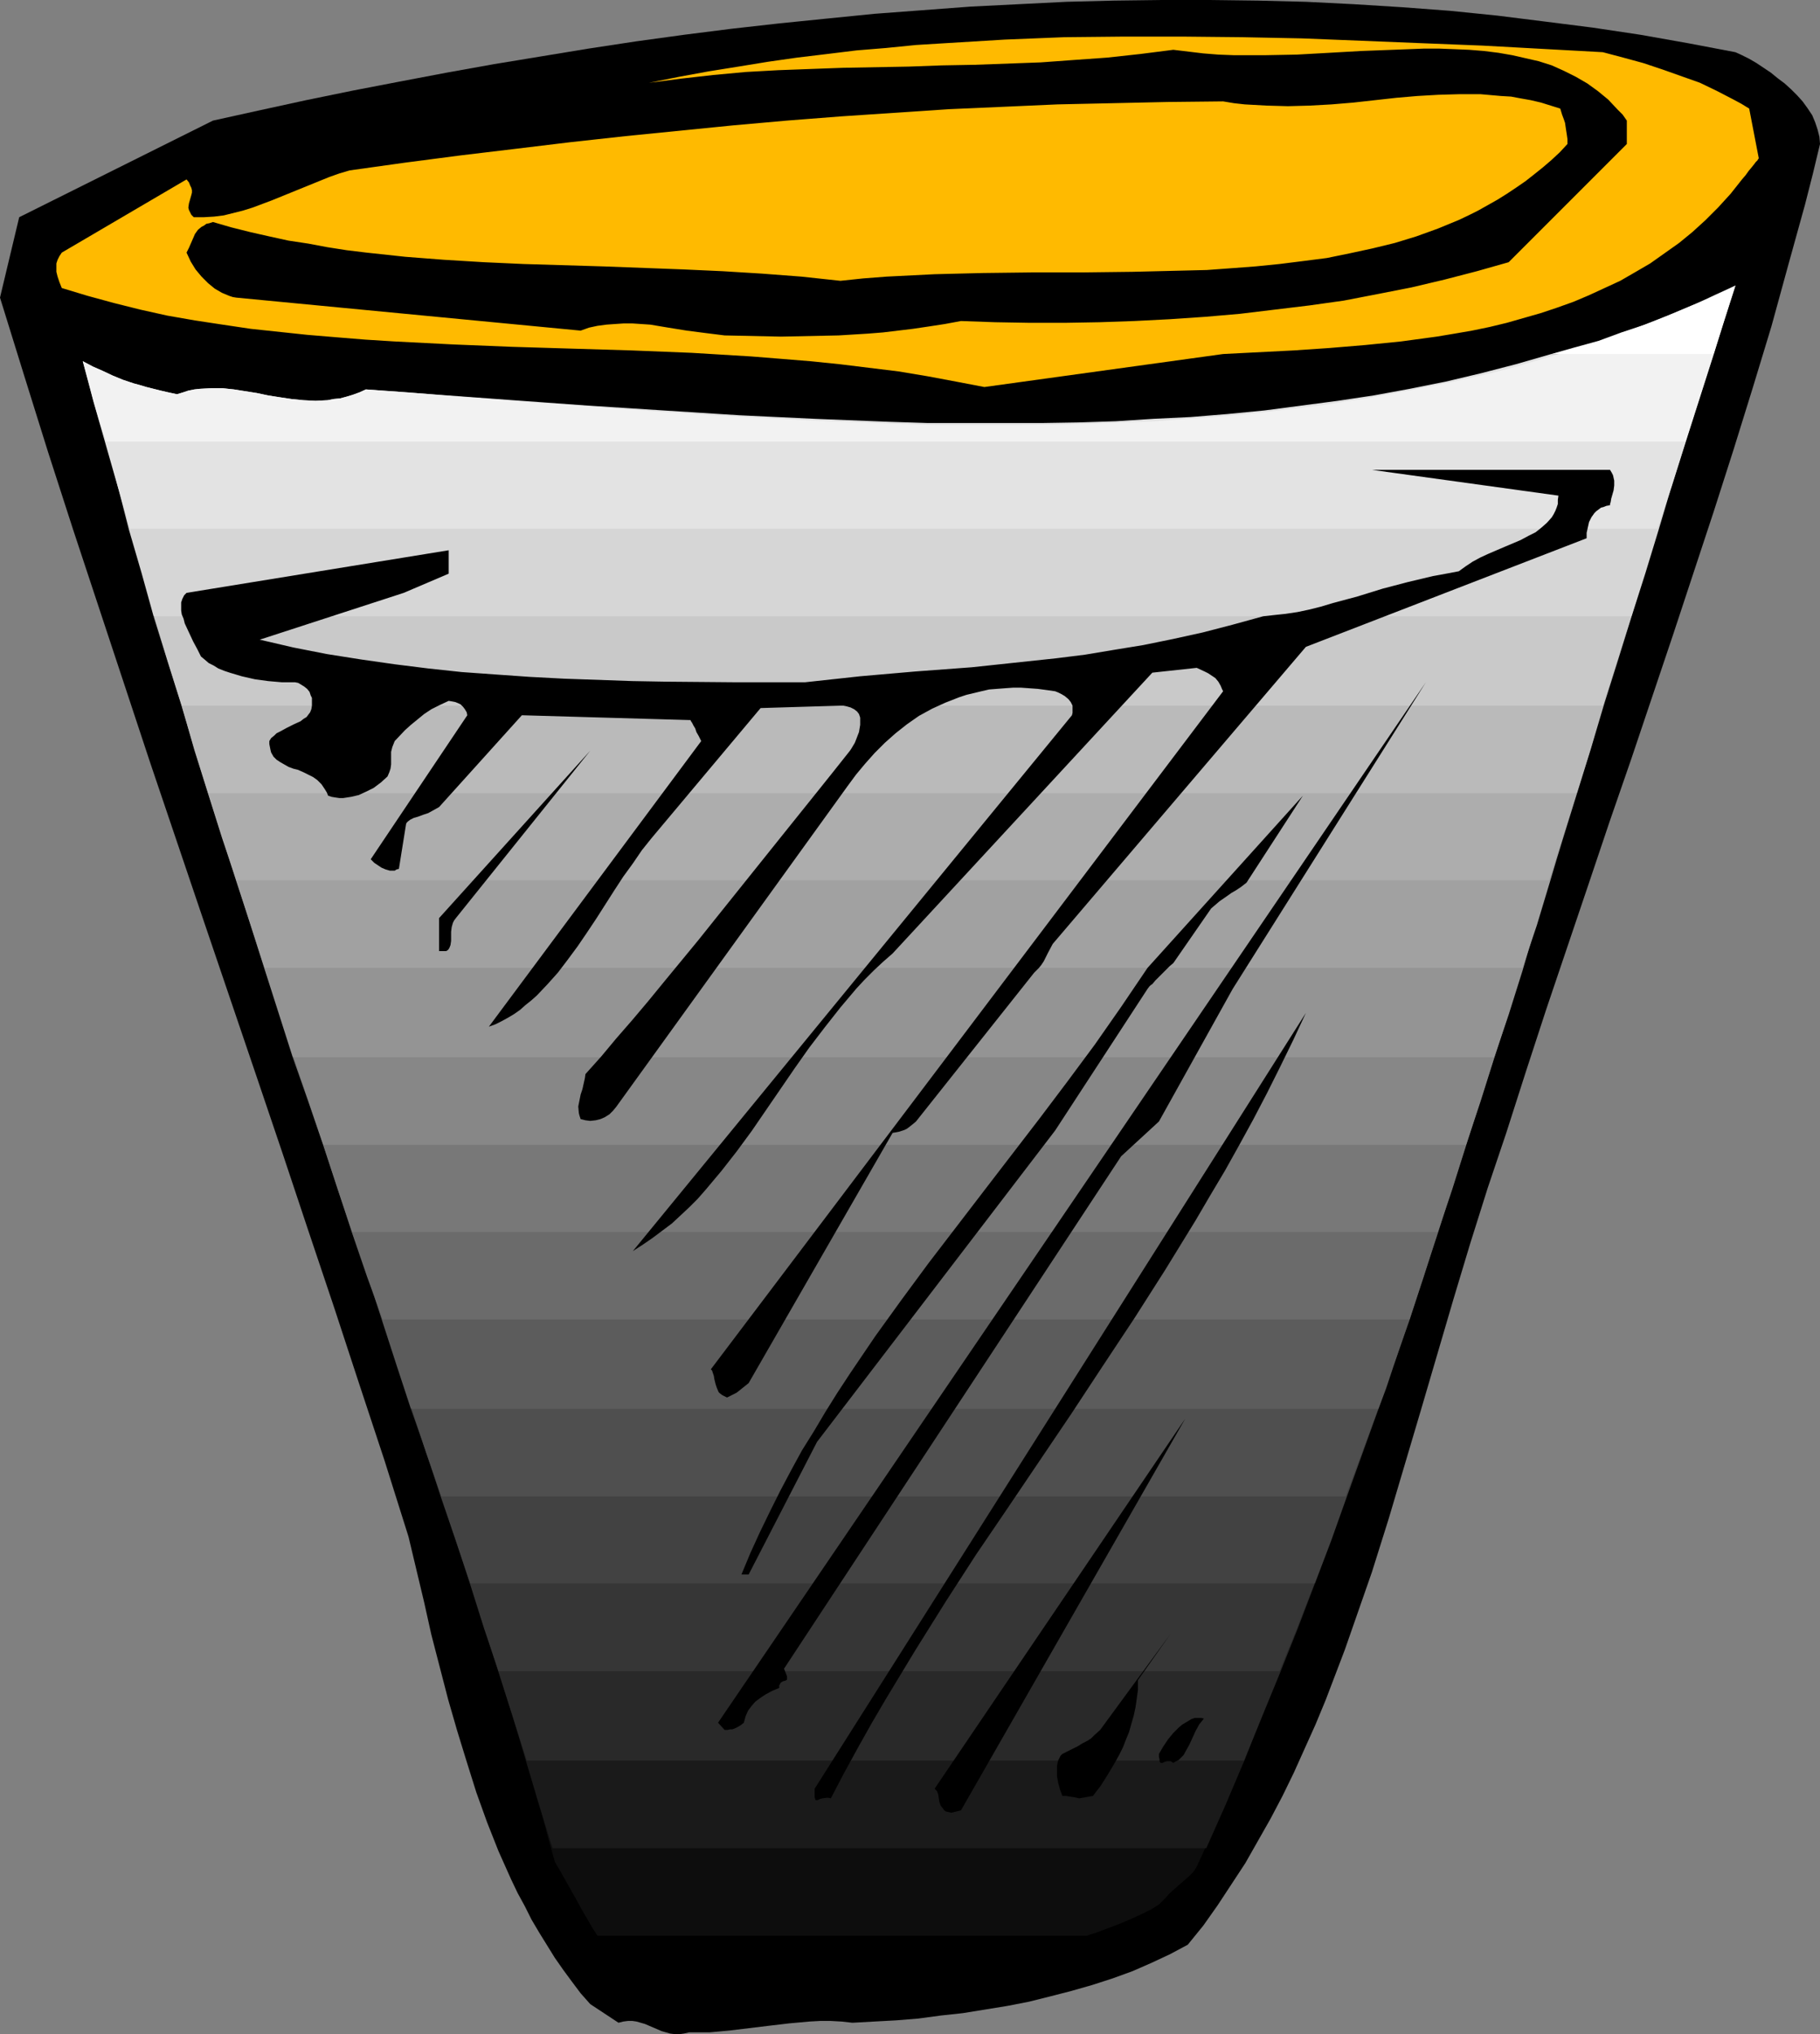 <?xml version="1.0" encoding="UTF-8" standalone="no"?>
<svg
   version="1.0"
   width="129.724mm"
   height="144.938mm"
   id="svg30"
   sodipodi:docname="Shot Glass 2.wmf"
   xmlns:inkscape="http://www.inkscape.org/namespaces/inkscape"
   xmlns:sodipodi="http://sodipodi.sourceforge.net/DTD/sodipodi-0.dtd"
   xmlns="http://www.w3.org/2000/svg"
   xmlns:svg="http://www.w3.org/2000/svg">
  <rect width="100%" height="100%" fill="#808080" stroke="none"/>
  <sodipodi:namedview
     id="namedview30"
     pagecolor="#ffffff"
     bordercolor="#000000"
     borderopacity="0.25"
     inkscape:showpageshadow="2"
     inkscape:pageopacity="0.0"
     inkscape:pagecheckerboard="0"
     inkscape:deskcolor="#d1d1d1"
     inkscape:document-units="mm" />
  <defs
     id="defs1">
    <pattern
       id="WMFhbasepattern"
       patternUnits="userSpaceOnUse"
       width="6"
       height="6"
       x="0"
       y="0" />
  </defs>
  <path
     style="fill:#000000;fill-opacity:1;fill-rule:evenodd;stroke:none"
     d="m 185.678,547.314 h 2.747 2.747 l 5.333,-0.485 5.333,-0.646 5.333,-0.646 5.494,-0.646 5.333,-0.485 2.909,-0.162 h 2.909 l 2.909,0.162 2.909,0.323 5.818,-0.323 5.979,-0.323 5.979,-0.485 5.979,-0.808 5.979,-0.646 5.979,-0.97 5.979,-0.97 5.818,-1.131 5.818,-1.454 5.656,-1.454 5.656,-1.616 5.494,-1.778 5.333,-1.939 5.171,-2.262 4.848,-2.262 4.848,-2.585 4.202,-5.171 3.878,-5.494 3.717,-5.656 3.717,-5.656 3.394,-5.979 3.394,-5.979 3.232,-6.141 3.07,-6.302 2.909,-6.464 2.909,-6.464 2.747,-6.625 2.586,-6.787 2.586,-6.787 2.424,-6.948 2.424,-6.948 2.424,-6.948 4.525,-14.382 4.363,-14.705 4.363,-14.705 4.363,-14.867 4.363,-14.867 4.525,-15.028 4.686,-14.867 5.01,-14.867 5.333,-16.644 5.494,-16.806 11.312,-33.45 5.656,-16.806 5.818,-16.806 5.656,-16.806 5.656,-16.806 5.494,-16.644 5.494,-16.644 5.333,-16.644 5.171,-16.644 5.01,-16.482 4.525,-16.482 4.525,-16.321 2.101,-8.241 1.939,-8.08 -0.162,-1.939 -0.485,-1.939 -0.646,-1.939 -0.808,-1.939 -1.293,-1.939 -1.293,-1.778 -1.454,-1.616 -1.616,-1.616 -1.778,-1.616 -1.939,-1.454 -1.778,-1.454 -1.939,-1.293 -1.939,-1.293 -1.939,-1.131 -1.939,-0.97 -1.778,-0.808 L 454.742,11.635 441.976,9.372 429.048,7.433 416.281,5.817 403.353,4.201 390.587,2.909 377.659,1.939 364.731,1.131 351.803,0.485 338.875,0.162 325.947,0 H 313.019 L 300.091,0.162 287.324,0.485 274.396,1.131 261.469,1.778 248.541,2.747 235.613,3.717 222.685,5.009 209.918,6.302 196.99,7.756 184.224,9.372 171.296,11.15 158.529,13.089 145.763,15.19 132.997,17.29 120.392,19.553 107.625,21.977 95.021,24.4 82.416,26.986 69.811,29.733 57.368,32.48 5.171,58.497 0,80.15 l 6.464,20.845 6.464,20.684 6.787,21.007 6.949,21.007 13.898,42.014 14.221,42.014 14.221,41.852 7.11,21.007 6.949,20.845 6.949,20.684 6.787,20.684 6.787,20.522 6.464,20.522 4.202,17.614 1.939,8.726 2.262,8.726 2.262,8.726 2.424,8.403 2.586,8.403 2.586,8.241 2.909,8.08 3.07,7.756 3.394,7.595 1.778,3.717 1.939,3.555 1.778,3.555 2.101,3.555 2.101,3.393 2.101,3.393 2.262,3.232 2.262,3.07 2.424,3.232 2.586,2.909 7.595,5.009 1.293,-0.323 1.293,-0.162 h 1.131 l 1.131,0.162 1.131,0.323 1.131,0.323 4.525,1.939 1.131,0.323 1.131,0.323 1.293,0.162 h 1.293 l 1.131,-0.162 z"
     id="path1" />
  <path
     style="fill:#000000;fill-opacity:1;fill-rule:evenodd;stroke:none"
     d="m 188.91,537.134 3.717,-0.808 3.878,-0.808 7.595,-1.131 7.918,-1.131 8.08,-0.808 16.483,-1.454 16.483,-1.616 8.08,-0.97 7.918,-1.293 7.918,-1.293 3.878,-0.808 3.717,-0.97 3.717,-0.97 3.717,-1.131 3.555,-1.131 3.555,-1.293 3.394,-1.454 3.394,-1.616 3.232,-1.616 3.07,-1.939 1.616,-1.616 1.293,-1.454 1.454,-1.293 1.293,-1.131 2.424,-2.101 1.131,-1.131 0.97,-1.454 0.97,-1.293 0.646,-1.131 0.485,-1.293 0.485,-1.293 h -176.144 l 0.485,0.97 0.162,0.97 v 1.778 l 2.262,3.878 2.101,3.717 1.939,3.878 0.97,1.778 0.97,1.778 1.939,3.555 2.101,3.232 1.939,3.232 2.262,2.909 0.808,0.808 0.808,0.485 1.939,1.293 2.262,0.97 2.424,0.97 2.424,0.97 2.747,0.97 2.909,1.131 2.747,1.454 z"
     id="path2" />
  <path
     style="fill:#0d0d0d;fill-opacity:1;fill-rule:evenodd;stroke:none"
     d="m 292.657,521.298 2.586,-0.808 2.586,-0.97 2.586,-0.97 2.424,-0.97 2.586,-1.131 2.424,-1.131 2.262,-1.131 2.101,-1.293 1.616,-1.616 1.293,-1.454 1.454,-1.293 1.293,-1.131 2.424,-2.101 1.131,-1.131 0.97,-1.454 3.232,-7.11 3.232,-7.11 3.07,-7.11 3.232,-7.272 H 141.885 l 3.878,13.574 1.778,6.787 1.939,6.948 1.616,2.747 1.454,2.585 1.454,2.585 1.454,2.585 1.293,2.424 1.454,2.424 1.293,2.262 1.454,2.262 z"
     id="path3" />
  <path
     style="fill:#1a1a1a;fill-opacity:1;fill-rule:evenodd;stroke:none"
     d="m 344.692,450.035 -4.848,12.281 -4.686,11.958 -5.01,11.796 -5.171,11.635 h -176.144 l -3.717,-11.958 -3.555,-11.958 -3.555,-11.958 -3.717,-11.796 z"
     id="path4" />
  <path
     style="fill:#292929;fill-opacity:1;fill-rule:evenodd;stroke:none"
     d="m 354.227,426.443 -4.686,12.281 -4.848,12.119 -4.848,11.796 -4.686,11.473 H 141.885 l -15.19,-47.67 z"
     id="path5" />
  <path
     style="fill:#363636;fill-opacity:1;fill-rule:evenodd;stroke:none"
     d="m 362.468,403.012 -2.101,6.141 -2.101,5.979 -4.363,11.796 -4.525,11.635 -4.686,11.473 H 134.289 l -3.878,-11.473 -3.717,-11.796 -7.757,-23.754 v 0 z"
     id="path6" />
  <path
     style="fill:#424242;fill-opacity:1;fill-rule:evenodd;stroke:none"
     d="m 371.356,379.419 -8.565,23.754 -4.202,11.796 -4.363,11.473 H 126.694 l -3.878,-11.473 -4.04,-11.796 -3.878,-11.796 -4.202,-11.958 z"
     id="path7" />
  <path
     style="fill:#4f4f4f;fill-opacity:1;fill-rule:evenodd;stroke:none"
     d="m 379.76,355.342 -4.363,12.281 -4.202,11.958 -4.363,11.796 -4.363,11.635 v 0 H 118.937 v 0 l -4.202,-11.958 -3.878,-11.958 -4.04,-11.958 -3.717,-11.796 z"
     id="path8" />
  <path
     style="fill:#5c5c5c;fill-opacity:1;fill-rule:evenodd;stroke:none"
     d="m 387.355,331.75 -3.878,12.281 -4.04,12.119 -4.04,11.796 -1.939,5.817 -2.101,5.656 h -260.661 l -3.878,-11.796 -3.878,-11.958 -3.878,-11.958 -4.202,-11.958 z"
     id="path9" />
  <path
     style="fill:#6b6b6b;fill-opacity:1;fill-rule:evenodd;stroke:none"
     d="m 394.95,308.319 -7.595,23.754 -3.878,11.796 -3.717,11.473 H 103.101 l -4.202,-11.473 -4.04,-11.796 -7.757,-23.754 z"
     id="path10" />
  <path
     style="fill:#787878;fill-opacity:1;fill-rule:evenodd;stroke:none"
     d="m 402.545,284.726 -7.595,23.754 -3.717,11.796 -3.878,11.473 H 94.859 l -3.878,-11.473 -3.878,-11.796 -4.04,-11.796 -4.202,-11.958 z"
     id="path11" />
  <path
     style="fill:#878787;fill-opacity:1;fill-rule:evenodd;stroke:none"
     d="m 410.14,260.649 -3.717,12.281 -3.878,11.958 -3.717,11.796 -3.878,11.635 H 87.102 L 83.062,296.361 79.022,284.403 71.266,260.649 Z"
     id="path12" />
  <path
     style="fill:#949494;fill-opacity:1;fill-rule:evenodd;stroke:none"
     d="m 417.251,237.056 -3.555,12.281 -3.555,12.119 -3.717,11.796 -3.878,11.473 H 78.861 L 71.266,260.972 63.67,237.056 Z"
     id="path13" />
  <path
     style="fill:#a1a1a1;fill-opacity:1;fill-rule:evenodd;stroke:none"
     d="m 424.846,213.625 -3.717,11.958 -1.778,5.817 -1.778,5.979 -3.555,11.796 -3.878,11.473 H 71.266 l -3.717,-11.473 -3.878,-11.796 -7.595,-23.754 z"
     id="path14" />
  <path
     style="fill:#adadad;fill-opacity:1;fill-rule:evenodd;stroke:none"
     d="m 431.795,190.033 -3.394,11.958 -3.717,11.796 -3.717,11.796 -3.717,11.473 H 63.67 l -3.878,-11.473 -3.717,-11.796 -3.717,-11.796 -3.394,-11.958 v 0 z"
     id="path15" />
  <path
     style="fill:#bababa;fill-opacity:1;fill-rule:evenodd;stroke:none"
     d="m 439.551,165.956 -3.717,11.958 -3.717,11.796 -3.555,11.958 -3.717,11.958 H 56.075 l -3.717,-11.958 -3.555,-11.958 -3.717,-11.796 -3.717,-11.958 z"
     id="path16" />
  <path
     style="fill:#c9c9c9;fill-opacity:1;fill-rule:evenodd;stroke:none"
     d="m 446.5,142.363 -3.394,11.958 -3.717,11.958 -7.595,23.754 v 0 H 48.965 v 0 L 45.248,178.237 41.693,166.279 38.299,154.321 35.067,142.363 Z"
     id="path17" />
  <path
     style="fill:#d6d6d6;fill-opacity:1;fill-rule:evenodd;stroke:none"
     d="m 454.095,118.932 -3.717,11.796 -3.555,11.958 -3.555,11.635 -3.717,11.635 H 41.37 L 38.138,154.321 34.744,142.686 31.674,130.728 28.603,118.932 Z"
     id="path18" />
  <path
     style="fill:#e3e3e3;fill-opacity:1;fill-rule:evenodd;stroke:none"
     d="m 461.691,95.34 -7.595,23.754 -3.717,11.796 -3.878,11.473 H 35.067 l -3.394,-11.473 -3.232,-11.311 -3.232,-11.311 -2.909,-10.988 2.747,1.454 2.586,1.131 2.747,1.293 2.747,1.131 2.909,0.97 1.778,0.485 1.616,0.485 1.939,0.485 1.939,0.485 2.101,0.485 2.262,0.485 1.616,-0.485 1.454,-0.485 1.616,-0.323 1.454,-0.162 3.07,-0.162 h 3.07 l 3.07,0.323 3.07,0.485 3.07,0.485 3.07,0.646 3.07,0.485 3.232,0.485 3.232,0.323 3.232,0.162 3.232,-0.162 1.616,-0.323 1.778,-0.162 1.778,-0.485 1.616,-0.485 1.778,-0.646 1.778,-0.808 19.877,1.454 19.877,1.454 20.2,1.454 20.2,1.293 20.362,1.293 20.362,0.97 20.362,0.808 10.181,0.323 h 10.181 10.181 10.181 l 10.019,-0.162 10.019,-0.323 10.181,-0.646 10.019,-0.485 9.858,-0.808 10.019,-0.97 9.858,-1.293 9.858,-1.293 9.696,-1.454 9.696,-1.778 9.696,-1.939 9.534,-2.262 9.373,-2.424 9.534,-2.747 z"
     id="path19" />
  <path
     style="fill:#f2f2f2;fill-opacity:1;fill-rule:evenodd;stroke:none"
     d="m 454.095,118.932 13.413,-42.014 -5.333,2.424 -5.171,2.424 -5.333,2.262 -5.171,2.101 -5.494,2.101 -5.333,1.939 -5.333,1.939 -5.494,1.778 -5.494,1.616 -5.494,1.616 -5.494,1.616 -5.494,1.454 -11.312,2.585 -11.312,2.262 -11.312,2.101 -11.474,1.778 -11.474,1.454 -11.635,1.293 -11.797,0.97 -11.635,0.808 -11.797,0.485 -11.797,0.323 -11.958,0.162 H 263.569 251.773 l -11.958,-0.323 -11.958,-0.485 -11.797,-0.485 -23.917,-1.293 -23.594,-1.616 -23.594,-1.778 -23.27,-1.778 -11.635,-0.97 -11.474,-0.808 -1.778,0.808 -1.778,0.646 -1.616,0.485 -1.778,0.485 -1.778,0.162 -1.616,0.323 -3.232,0.162 -3.232,-0.162 -3.232,-0.323 -3.232,-0.485 -3.07,-0.485 -3.07,-0.646 -3.07,-0.485 -3.07,-0.485 -3.07,-0.323 h -3.07 l -3.07,0.162 -1.454,0.162 -1.616,0.323 -1.454,0.485 -1.616,0.485 -2.262,-0.485 -2.101,-0.485 -1.939,-0.485 -1.939,-0.485 -1.616,-0.485 -1.778,-0.485 -2.909,-0.97 -2.747,-1.131 -2.747,-1.293 -2.586,-1.131 -2.747,-1.454 1.454,5.333 1.454,5.494 1.616,5.494 1.778,5.333 z"
     id="path20" />
  <path
     style="fill:#ffffff;fill-opacity:1;fill-rule:evenodd;stroke:none"
     d="m 461.691,95.34 2.909,-9.372 1.454,-4.525 1.454,-4.525 -5.979,2.909 -6.141,2.585 -6.141,2.585 -6.141,2.424 -6.302,2.101 -6.141,2.262 -6.464,1.778 -6.302,1.778 z"
     id="path21" />
  <path
     style="fill:#000000;fill-opacity:1;fill-rule:evenodd;stroke:none"
     d="m 258.883,487.525 60.438,-105.52 -67.549,99.703 0.323,0.323 0.323,0.323 0.323,0.808 0.162,1.131 0.162,0.97 0.323,0.97 0.646,0.808 0.323,0.485 0.485,0.323 0.808,0.162 0.646,0.162 z"
     id="path22" />
  <path
     style="fill:#000000;fill-opacity:1;fill-rule:evenodd;stroke:none"
     d="m 223.816,484.293 3.555,-6.787 3.717,-6.787 3.717,-6.625 3.878,-6.625 7.918,-13.089 8.08,-12.927 8.242,-12.766 8.565,-12.604 17.13,-25.37 8.403,-12.766 8.565,-12.927 8.242,-12.927 8.242,-13.412 3.878,-6.625 4.04,-6.787 3.878,-6.948 3.717,-6.787 3.717,-7.11 3.555,-7.11 3.555,-7.272 3.394,-7.272 -132.35,208.939 v 0.97 0.808 0.485 l 0.162,0.485 v 0.162 l 0.162,0.162 h 0.323 0.162 v 0 l 0.323,-0.162 0.323,-0.162 0.646,-0.162 1.131,-0.162 h 0.485 z"
     id="path23" />
  <path
     style="fill:#000000;fill-opacity:1;fill-rule:evenodd;stroke:none"
     d="m 290.718,484.293 3.717,-0.646 0.97,-1.293 1.131,-1.454 1.939,-3.07 2.101,-3.555 0.97,-1.778 0.97,-1.939 0.808,-2.101 0.808,-1.939 0.646,-2.262 0.646,-2.262 0.485,-2.262 0.323,-2.262 0.323,-2.424 v -2.585 l 8.888,-12.604 -19.069,26.016 -1.616,1.454 -0.808,0.808 -0.97,0.646 -1.293,0.646 -1.293,0.808 -1.293,0.646 -1.616,0.808 -0.646,0.323 -0.646,0.323 -0.485,0.485 -0.323,0.646 -0.323,0.646 -0.162,0.646 -0.162,0.808 v 0.97 1.778 l 0.323,1.778 0.485,1.778 0.646,1.778 h 0.97 l 0.97,0.162 1.131,0.162 z"
     id="path24" />
  <path
     style="fill:#000000;fill-opacity:1;fill-rule:evenodd;stroke:none"
     d="m 316.089,474.759 0.808,-0.485 0.646,-0.323 0.646,-0.646 0.646,-0.646 0.808,-1.454 0.808,-1.454 0.808,-1.778 0.808,-1.778 0.97,-1.778 1.293,-1.616 -0.808,-0.162 h -0.808 -0.808 l -0.97,0.323 -0.808,0.485 -0.808,0.485 -0.808,0.485 -0.97,0.808 -1.454,1.454 -1.454,1.778 -1.293,1.939 -1.131,1.939 v 0.808 l 0.162,0.646 v 0.485 l 0.162,0.323 0.162,0.162 h 0.162 0.323 l 0.646,-0.323 0.646,-0.162 h 0.323 0.485 l 0.323,0.162 z"
     id="path25" />
  <path
     style="fill:#000000;fill-opacity:1;fill-rule:evenodd;stroke:none"
     d="m 195.213,465.871 h 0.808 l 0.646,-0.162 h 0.646 l 0.808,-0.323 0.646,-0.323 0.808,-0.485 0.808,-0.646 0.485,-1.778 0.646,-1.454 0.97,-1.293 0.97,-1.131 1.293,-0.97 1.454,-0.97 1.778,-0.97 1.939,-0.808 v -0.646 l 0.162,-0.323 0.162,-0.323 0.162,-0.162 0.485,-0.323 0.646,-0.162 0.323,-0.162 0.162,-0.162 v -0.323 -0.485 l -0.162,-0.485 -0.323,-0.808 -0.323,-0.808 90.819,-138 10.181,-9.372 19.877,-35.712 52.035,-82.574 -190.688,280.202 z"
     id="path26" />
  <path
     style="fill:#000000;fill-opacity:1;fill-rule:evenodd;stroke:none"
     d="m 201.677,424.019 18.422,-35.712 64.155,-83.867 24.886,-38.136 0.485,-0.646 0.323,-0.323 0.485,-0.323 0.808,-0.97 0.97,-0.97 1.939,-1.939 0.97,-0.97 0.97,-0.808 10.181,-14.705 1.131,-0.97 1.131,-0.97 2.101,-1.454 1.131,-0.808 1.131,-0.646 1.454,-0.97 1.454,-1.131 15.19,-23.431 -41.854,46.377 -7.11,10.504 -7.11,10.18 -7.434,10.019 -7.434,9.857 -15.029,19.553 -7.434,9.696 -7.434,9.696 -7.272,9.857 -7.11,9.857 -6.787,10.019 -3.394,5.171 -3.232,5.171 -3.07,5.171 -3.232,5.171 -2.909,5.333 -2.909,5.494 -2.747,5.494 -2.747,5.656 -2.586,5.656 -2.424,5.817 z"
     id="path27" />
  <path
     style="fill:#000000;fill-opacity:1;fill-rule:evenodd;stroke:none"
     d="m 198.445,375.056 3.232,-2.585 38.784,-67.384 0.97,-0.162 0.808,-0.162 1.454,-0.485 0.646,-0.323 0.646,-0.485 0.808,-0.646 0.97,-0.808 31.835,-40.075 v 0 l 0.646,-0.646 0.646,-0.646 0.646,-0.808 0.646,-0.97 1.131,-2.262 1.293,-2.424 68.195,-79.988 75.629,-29.248 v -1.454 l 0.323,-1.454 0.323,-1.454 0.646,-1.293 0.808,-1.131 0.485,-0.485 0.646,-0.485 0.646,-0.485 0.646,-0.162 0.808,-0.323 0.97,-0.162 v -0.323 l 0.162,-0.485 0.162,-0.97 0.323,-1.131 0.323,-1.131 0.162,-1.293 v -1.293 l -0.323,-1.454 -0.323,-0.646 -0.485,-0.808 h -64.155 l 50.258,6.948 -0.162,1.131 v 1.131 l -0.323,0.97 -0.323,0.808 -0.485,0.97 -0.485,0.808 -1.293,1.454 -1.454,1.293 -1.616,1.293 -1.939,0.97 -2.101,1.131 -4.202,1.778 -4.525,1.939 -2.101,0.97 -2.101,1.131 -1.939,1.293 -1.778,1.293 -3.394,0.646 -3.555,0.646 -6.787,1.616 -6.787,1.778 -6.787,2.101 -6.626,1.778 -3.232,0.97 -3.232,0.808 -3.07,0.646 -3.232,0.485 -3.07,0.323 -2.909,0.323 -8.242,2.262 -8.08,2.101 -8.08,1.778 -7.918,1.616 -7.918,1.293 -7.757,1.293 -7.757,0.97 -7.595,0.808 -7.595,0.808 -7.595,0.808 -15.19,1.131 -14.867,1.293 -14.867,1.616 h -18.746 l -18.584,-0.162 -9.211,-0.162 -9.211,-0.323 -9.211,-0.323 -9.211,-0.485 -9.211,-0.646 -9.05,-0.646 -9.05,-0.97 -9.05,-1.131 -9.05,-1.293 -9.211,-1.454 -9.05,-1.778 -9.05,-2.101 v 0 l 38.784,-12.604 12.12,-5.171 v -6.302 l -70.619,11.473 -0.646,0.646 -0.485,0.97 -0.323,0.97 v 0.97 1.131 l 0.162,1.131 0.485,1.131 0.323,1.293 1.131,2.424 1.131,2.424 1.131,2.101 0.485,0.97 0.485,0.97 0.97,0.808 1.131,0.97 1.293,0.646 1.293,0.808 1.616,0.646 1.454,0.485 3.232,0.97 3.555,0.808 3.555,0.485 3.717,0.323 h 3.555 l 0.808,0.162 0.808,0.485 0.808,0.485 0.808,0.646 0.646,0.808 0.323,0.97 0.323,0.646 v 0.646 0.646 0.808 l -0.162,0.97 -0.323,0.808 -0.485,0.646 -0.485,0.646 -0.808,0.485 -0.808,0.646 -1.778,0.808 -0.97,0.485 -0.97,0.485 -1.778,0.97 -0.97,0.485 -0.646,0.646 -0.808,0.646 -0.485,0.808 v 0.808 l 0.162,0.808 0.162,0.808 0.162,0.646 0.646,1.131 0.808,0.808 0.97,0.646 1.131,0.646 1.131,0.646 1.293,0.485 1.293,0.323 1.454,0.646 1.293,0.646 1.293,0.646 1.131,0.808 1.131,1.131 0.97,1.454 0.485,0.808 0.323,0.808 0.97,0.323 0.97,0.162 1.131,0.162 h 0.97 l 2.101,-0.323 2.101,-0.485 2.101,-0.97 1.939,-0.97 1.939,-1.454 1.778,-1.616 0.485,-1.131 0.323,-0.97 0.162,-1.131 v -2.101 -1.293 l 0.323,-1.293 0.323,-0.808 0.323,-0.808 2.747,-2.909 1.616,-1.454 1.778,-1.454 1.778,-1.454 1.939,-1.293 2.262,-1.131 2.424,-1.131 0.97,0.162 0.808,0.162 0.808,0.323 0.646,0.323 0.646,0.646 0.485,0.646 0.485,0.808 0.162,0.808 -26.018,38.782 0.162,0.162 0.162,0.162 0.646,0.646 0.97,0.646 0.97,0.646 1.131,0.485 1.131,0.323 h 0.646 0.646 l 0.485,-0.323 0.646,-0.162 1.939,-12.119 0.162,-0.323 0.323,-0.323 0.646,-0.485 0.97,-0.485 1.131,-0.323 1.293,-0.485 1.454,-0.485 1.454,-0.808 1.454,-0.808 22.301,-24.724 45.086,1.293 h 0.323 l 0.162,0.323 0.323,0.485 0.323,0.646 0.485,0.808 0.323,0.97 0.646,1.131 0.646,1.293 -57.206,76.918 1.778,-0.646 1.616,-0.808 1.778,-0.97 1.616,-0.97 1.616,-1.131 1.454,-1.293 1.616,-1.293 1.454,-1.293 2.909,-3.07 2.747,-3.07 2.586,-3.393 2.747,-3.717 2.424,-3.555 2.586,-3.878 4.848,-7.595 2.424,-3.717 2.586,-3.555 2.424,-3.555 2.586,-3.232 29.411,-35.066 21.493,-0.646 v 0 h 0.808 l 0.808,0.162 1.131,0.323 0.97,0.485 0.808,0.646 0.485,0.646 0.323,0.97 v 0.97 0.97 l -0.162,0.97 -0.162,0.97 -0.808,2.101 -0.323,0.808 -0.485,0.808 -0.485,0.808 -0.323,0.485 -4.363,5.494 -4.525,5.656 -9.211,11.473 -18.261,22.785 -4.525,5.656 -4.525,5.494 -4.525,5.494 -4.363,5.333 -4.363,5.171 -4.363,5.009 -4.04,4.848 -4.202,4.686 -0.162,1.131 -0.323,1.454 -0.323,1.454 -0.485,1.454 -0.323,1.616 -0.323,1.616 0.162,1.778 0.162,0.646 0.323,0.97 1.293,0.323 1.293,0.162 1.454,-0.162 1.293,-0.323 1.131,-0.485 1.293,-0.808 0.97,-0.97 0.808,-0.97 62.378,-86.452 2.262,-3.07 2.424,-2.909 2.586,-2.909 2.747,-2.747 2.909,-2.585 3.07,-2.424 3.232,-2.262 3.555,-1.939 3.555,-1.616 3.717,-1.454 1.939,-0.646 4.04,-0.97 2.101,-0.485 2.101,-0.162 2.101,-0.162 2.262,-0.162 h 2.101 l 2.262,0.162 2.262,0.162 2.424,0.323 2.262,0.323 0.808,0.323 0.97,0.485 0.808,0.485 0.97,0.808 0.646,0.808 0.485,0.97 v 0.646 0.646 0.646 l -0.162,0.646 -118.291,144.302 2.747,-1.778 2.586,-1.778 2.586,-1.939 2.586,-1.939 2.262,-2.101 2.424,-2.262 2.262,-2.262 2.262,-2.585 4.202,-5.009 4.04,-5.171 4.04,-5.494 3.878,-5.656 3.878,-5.656 3.878,-5.656 3.878,-5.494 4.202,-5.494 4.202,-5.333 4.363,-5.171 2.262,-2.424 2.424,-2.424 2.424,-2.262 2.586,-2.262 69.973,-75.625 11.958,-1.293 2.101,0.97 0.97,0.485 0.97,0.646 0.97,0.646 0.808,0.97 0.646,1.131 0.323,0.808 0.323,0.646 -138.006,182.6 0.323,0.323 0.162,0.485 0.323,0.97 0.162,0.97 0.323,1.293 0.323,0.97 0.485,1.131 0.323,0.323 0.646,0.485 0.646,0.323 0.646,0.323 z"
     id="path28" />
  <path
     style="fill:#000000;fill-opacity:1;fill-rule:evenodd;stroke:none"
     d="m 120.23,256.124 0.485,-0.323 0.323,-0.485 0.323,-0.808 0.162,-1.131 v -1.131 -1.293 l 0.162,-1.293 0.323,-1.131 0.323,-0.646 0.485,-0.646 36.198,-45.084 -40.723,45.084 v 8.888 z"
     id="path29" />
  <path
     style="fill:#ffba00;fill-opacity:1;fill-rule:evenodd;stroke:none"
     d="m 265.185,104.227 64.317,-8.888 9.534,-0.485 9.534,-0.485 9.534,-0.646 9.696,-0.808 9.696,-0.97 9.534,-1.293 4.848,-0.808 4.686,-0.808 4.686,-0.97 4.686,-1.131 4.525,-1.293 4.525,-1.293 4.363,-1.454 4.525,-1.616 4.202,-1.778 4.202,-1.939 4.202,-1.939 4.202,-2.424 3.878,-2.262 3.878,-2.747 3.878,-2.747 3.555,-2.909 3.555,-3.232 3.394,-3.393 3.394,-3.717 3.07,-3.878 0.97,-1.131 0.808,-1.131 0.808,-0.97 0.646,-0.808 0.485,-0.646 0.485,-0.485 0.162,-0.323 0.162,-0.162 -2.586,-13.412 -2.101,-1.293 -2.101,-1.131 -4.363,-2.262 -4.686,-2.262 -5.01,-1.778 -5.01,-1.778 -5.333,-1.778 -5.333,-1.454 -5.494,-1.454 -32.482,-1.778 -16.322,-0.646 -15.998,-0.646 -16.16,-0.646 -16.16,-0.323 -15.998,-0.162 h -15.998 l -15.998,0.162 -15.998,0.646 -15.998,0.97 -7.918,0.485 -8.08,0.808 -7.918,0.646 -7.918,0.97 -8.08,0.97 -7.918,1.131 -7.918,1.293 -8.08,1.293 -7.918,1.454 -8.08,1.616 8.726,-1.131 8.565,-0.97 8.726,-0.808 8.726,-0.485 8.726,-0.323 8.888,-0.323 17.614,-0.323 8.888,-0.323 8.888,-0.162 8.888,-0.323 8.888,-0.323 8.888,-0.646 9.05,-0.646 8.888,-0.97 8.888,-1.131 4.04,0.485 4.04,0.485 4.04,0.323 4.202,0.162 h 4.202 4.202 l 8.565,-0.162 8.726,-0.485 8.565,-0.485 8.565,-0.323 8.403,-0.323 h 4.04 l 4.202,0.162 3.878,0.162 4.04,0.323 3.878,0.485 3.717,0.646 3.555,0.808 3.555,0.808 3.555,1.131 3.232,1.454 3.232,1.616 3.07,1.778 2.909,2.101 2.747,2.262 2.586,2.747 1.293,1.293 1.131,1.616 v 6.302 l -31.835,31.834 -8.565,2.424 -8.726,2.262 -8.888,2.101 -9.05,1.778 -9.211,1.778 -9.211,1.293 -9.373,1.131 -9.373,1.131 -9.373,0.808 -9.534,0.646 -9.534,0.485 -9.373,0.323 -9.373,0.162 h -9.373 l -9.373,-0.162 -9.211,-0.323 -4.363,0.808 -4.202,0.646 -4.363,0.646 -4.04,0.485 -4.04,0.485 -4.04,0.323 -7.918,0.485 -7.757,0.162 -7.757,0.162 -7.595,-0.162 -7.595,-0.162 -5.171,-0.646 -5.01,-0.646 -5.01,-0.808 -4.848,-0.808 -2.424,-0.162 -2.424,-0.162 h -2.262 l -2.424,0.162 -2.262,0.162 -2.424,0.323 -2.262,0.485 -2.262,0.808 -92.758,-8.888 -0.97,-0.162 -0.97,-0.323 -1.939,-0.808 -1.939,-1.131 -1.778,-1.454 -1.778,-1.778 -1.616,-1.939 -1.293,-2.101 -1.131,-2.424 0.646,-1.293 1.131,-2.585 0.485,-1.131 0.808,-1.131 0.97,-0.808 0.646,-0.323 0.646,-0.485 0.808,-0.162 0.97,-0.323 5.01,1.454 5.171,1.293 5.01,1.131 5.171,1.131 5.333,0.808 5.171,0.97 5.171,0.808 5.333,0.646 10.504,1.131 10.504,0.808 10.666,0.646 10.666,0.485 21.493,0.646 21.493,0.808 10.666,0.485 10.504,0.646 10.666,0.808 10.504,1.131 6.141,-0.646 6.302,-0.485 6.464,-0.323 6.464,-0.323 6.464,-0.162 6.626,-0.162 13.413,-0.162 h 13.413 l 13.413,-0.162 13.413,-0.323 6.626,-0.162 6.626,-0.485 6.464,-0.485 6.464,-0.646 6.464,-0.808 6.302,-0.808 6.302,-1.293 5.979,-1.293 5.979,-1.454 5.818,-1.778 5.818,-2.101 5.494,-2.262 2.747,-1.293 2.586,-1.293 2.586,-1.454 2.586,-1.454 2.586,-1.616 2.424,-1.616 2.586,-1.778 2.262,-1.778 2.424,-1.939 2.262,-1.939 2.262,-2.101 2.101,-2.262 v -1.293 l -0.162,-1.131 -0.323,-2.101 -0.162,-1.131 -0.323,-0.97 -0.485,-1.293 -0.485,-1.616 -2.586,-0.808 -2.586,-0.808 -2.747,-0.646 -2.747,-0.485 -2.586,-0.485 -2.747,-0.162 -5.494,-0.485 h -5.656 l -5.656,0.162 -5.656,0.323 -5.656,0.485 -11.635,1.293 -5.818,0.485 -5.818,0.323 -5.979,0.162 -5.818,-0.162 -5.818,-0.323 -2.909,-0.323 -2.909,-0.485 -15.029,0.162 -14.706,0.323 -14.867,0.323 -14.544,0.646 -14.706,0.646 -14.544,0.97 -14.544,0.97 -14.544,1.131 -14.544,1.293 -14.544,1.454 -14.544,1.454 -14.706,1.616 -14.706,1.778 -14.867,1.778 -14.867,1.939 -15.029,2.101 -2.747,0.808 -2.747,0.97 -5.171,2.101 -5.171,2.101 -5.171,2.101 -5.171,1.939 -2.586,0.808 -2.586,0.646 -2.586,0.646 -2.586,0.323 -2.747,0.162 h -2.747 l -0.646,-0.646 -0.323,-0.646 -0.323,-0.646 -0.162,-0.646 0.162,-1.131 0.323,-1.131 0.323,-1.131 0.162,-0.646 v -0.646 l -0.162,-0.646 -0.323,-0.646 -0.323,-0.808 -0.646,-0.808 -33.613,19.714 -0.646,0.97 -0.485,0.97 -0.323,0.97 v 1.131 1.131 l 0.323,1.293 0.485,1.454 0.646,1.616 6.949,2.101 7.11,1.939 7.11,1.778 7.272,1.616 7.434,1.293 7.434,1.131 7.595,1.131 7.595,0.808 7.595,0.808 7.757,0.646 7.918,0.646 7.757,0.485 15.837,0.808 15.998,0.646 15.998,0.485 16.16,0.485 16.16,0.646 15.998,0.97 8.08,0.646 7.918,0.646 7.918,0.808 7.918,0.97 7.918,0.97 7.757,1.293 7.757,1.454 z"
     id="path30" />
</svg>
